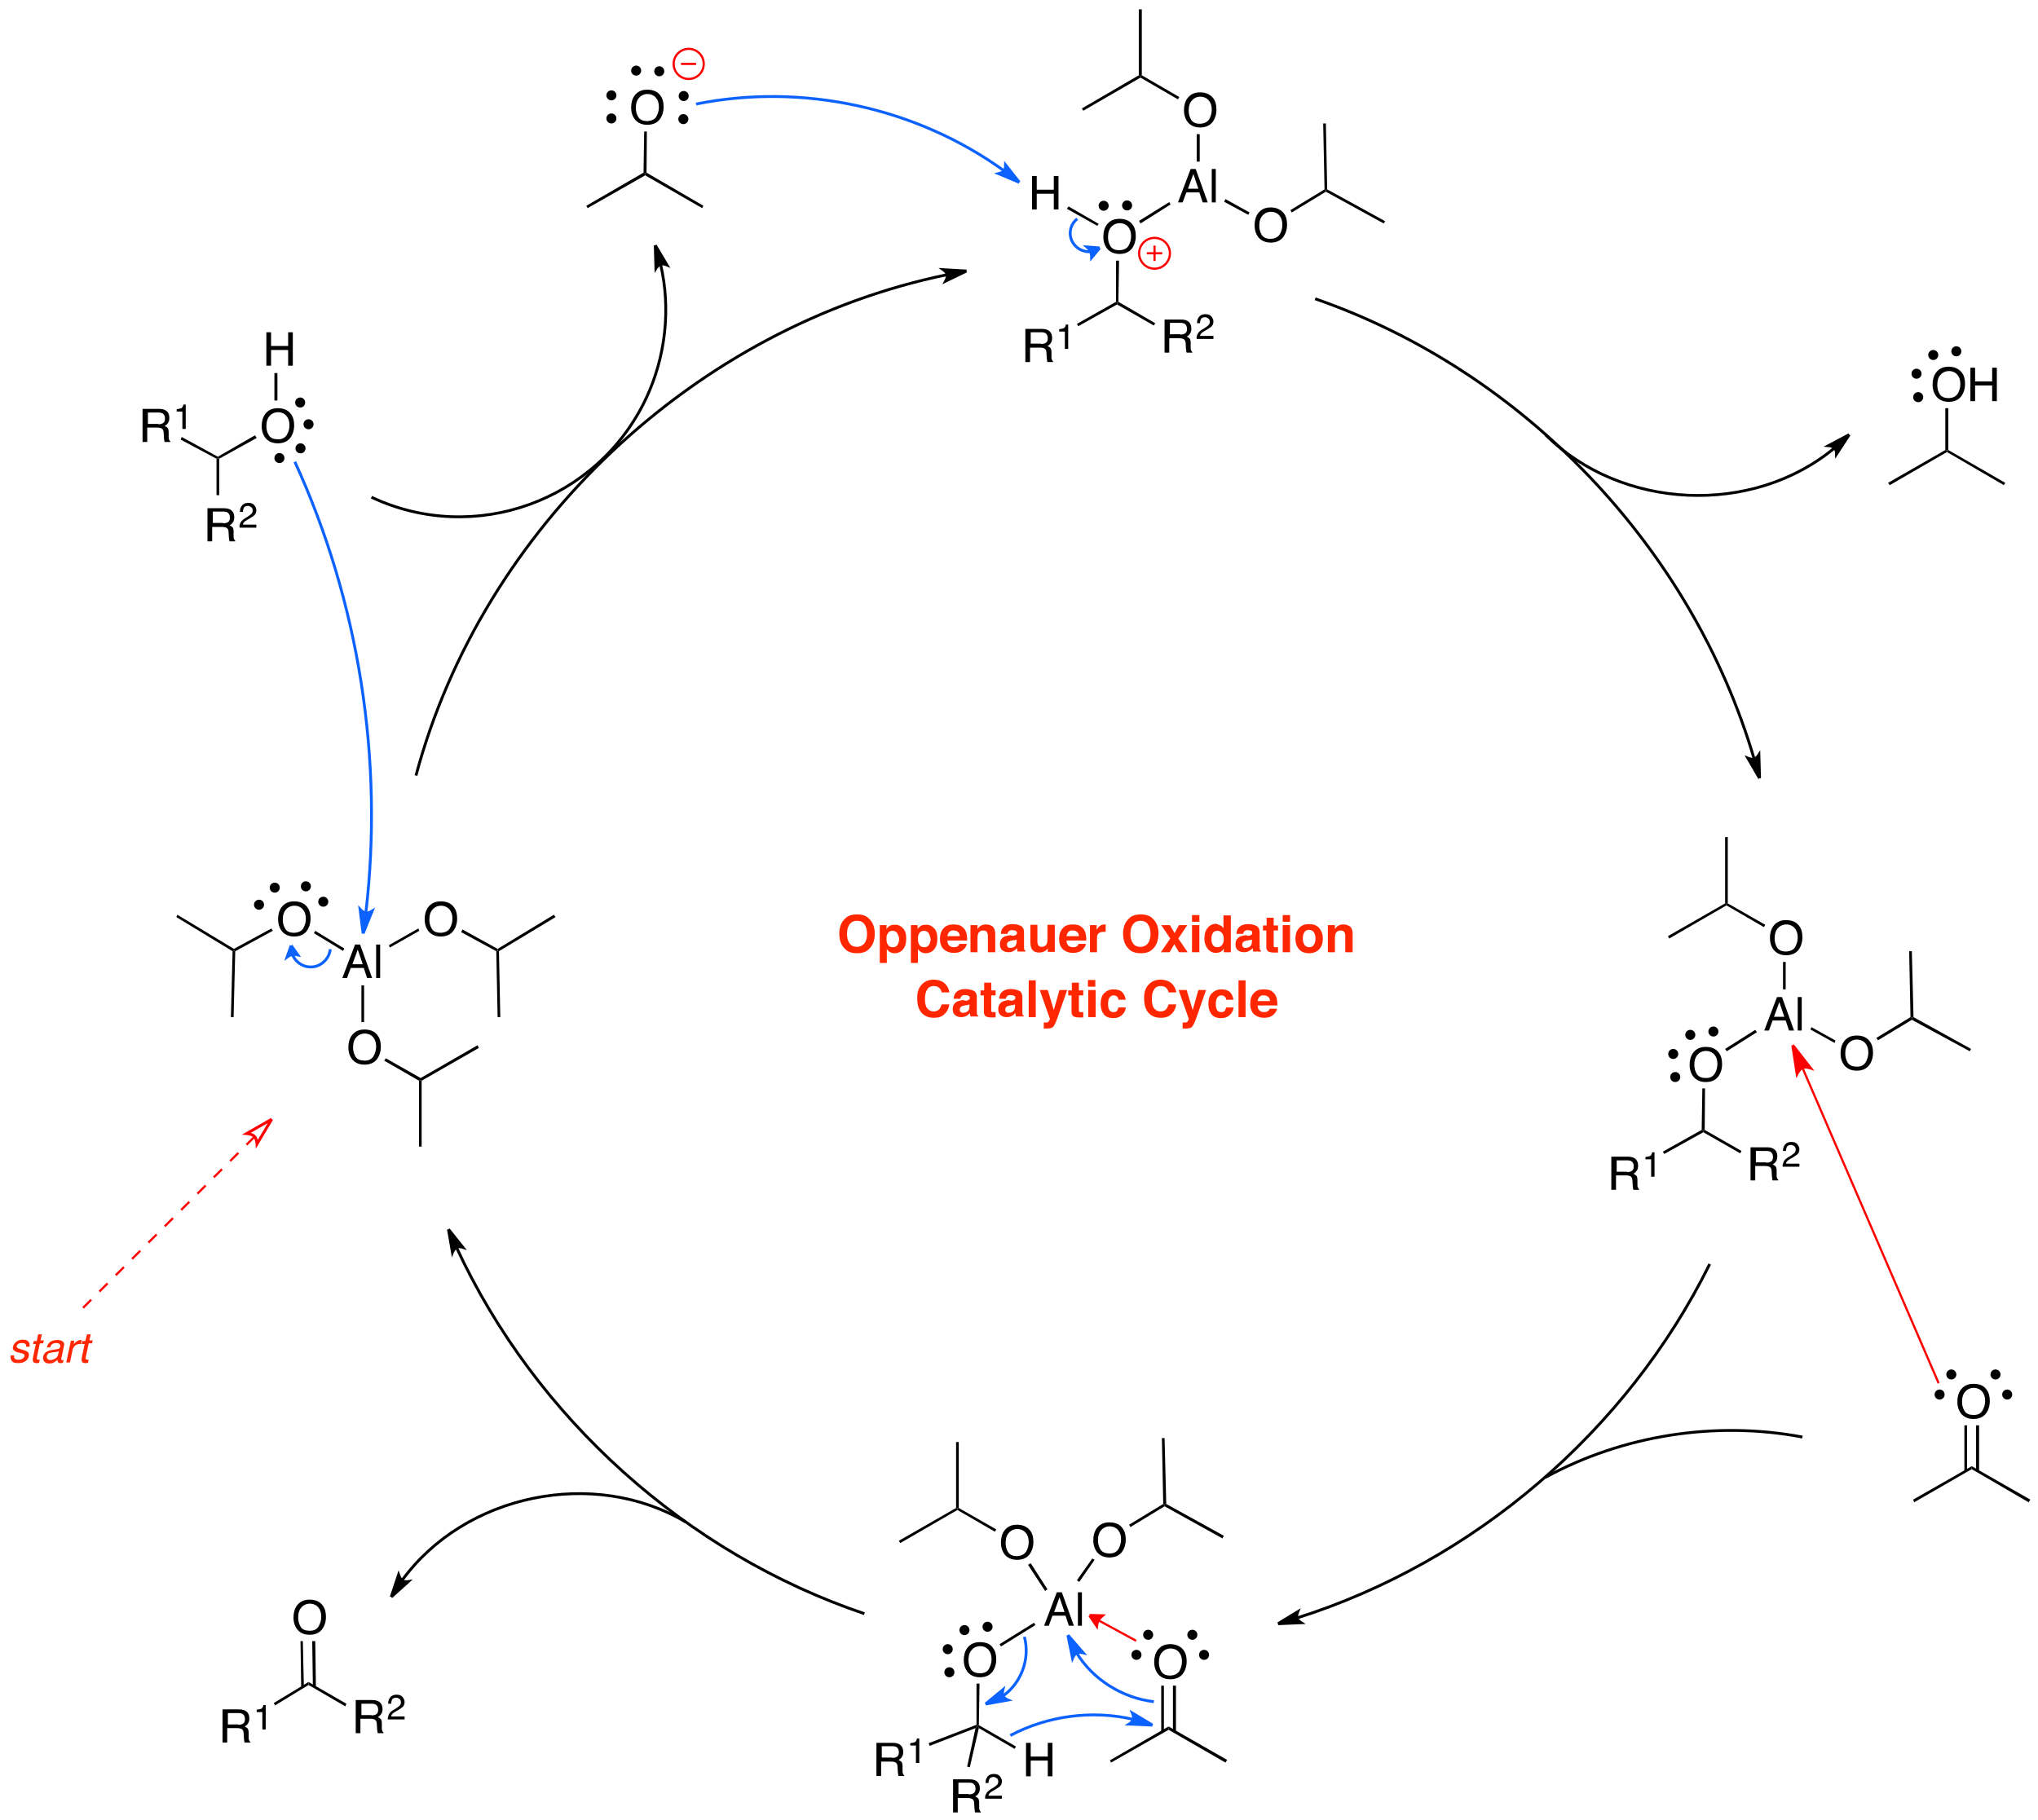 <?xml version="1.0" encoding="utf-8"?>
<!-- Generator: Adobe Illustrator 15.1.0, SVG Export Plug-In . SVG Version: 6.00 Build 0)  -->
<!DOCTYPE svg PUBLIC "-//W3C//DTD SVG 1.1//EN" "http://www.w3.org/Graphics/SVG/1.1/DTD/svg11.dtd">
<svg version="1.1" id="Layer_1" xmlns="http://www.w3.org/2000/svg" xmlns:xlink="http://www.w3.org/1999/xlink" x="0px" y="0px"
	 width="609px" height="544px" viewBox="0 0 609 544" style="enable-background:new 0 0 609 544;" xml:space="preserve">
<style type="text/css">
<![CDATA[
	.st0{clip-path:url(#SVGID_4_);fill:none;stroke:#FF0000;stroke-width:0.85;stroke-miterlimit:10;}
	.st1{clip-path:url(#SVGID_4_);fill:none;stroke:#FF0000;stroke-width:0.65;stroke-miterlimit:10;stroke-dasharray:3.45,3.45;}
	.st2{clip-path:url(#SVGID_4_);fill:#0C62FF;}
	.st3{clip-path:url(#SVGID_4_);fill:none;stroke:#0C62FF;stroke-width:0.85;stroke-miterlimit:10;}
	.st4{clip-path:url(#SVGID_4_);fill:none;stroke:#FF0000;stroke-width:0.65;stroke-miterlimit:10;}
	.st5{clip-path:url(#SVGID_2_);}
	.st6{clip-path:url(#SVGID_4_);}
	.st7{fill:#FF2600;}
	.st8{clip-path:url(#SVGID_4_);fill:none;stroke:#000000;stroke-width:0.85;stroke-miterlimit:10;}
	.st9{clip-path:url(#SVGID_4_);fill:#FF0000;}
]]>
</style>
<g>
	<defs>
		<rect id="SVGID_1_" width="609" height="544"/>
	</defs>
	<clipPath id="SVGID_2_">
		<use xlink:href="#SVGID_1_"  style="overflow:visible;"/>
	</clipPath>
	<g class="st5">
		<defs>
			<rect id="SVGID_3_" width="609" height="544"/>
		</defs>
		<clipPath id="SVGID_4_">
			<use xlink:href="#SVGID_3_"  style="overflow:visible;"/>
		</clipPath>
		<g class="st6">
			<path d="M106.1,282.3h1.5l3.6,10h-1.5l-1-3h-3.9l-1.1,3h-1.4L106.1,282.3z M108.4,288.2l-1.5-4.4l-1.6,4.4H108.4z"/>
			<path d="M112.4,282.3h1.2v10h-1.2V282.3z"/>
		</g>
		<g class="st6">
			<path d="M112.8,309.4c0.7,0.9,1,2,1,3.4c0,1.5-0.4,2.7-1.1,3.7c-0.9,1.2-2.2,1.7-3.8,1.7c-1.5,0-2.7-0.5-3.6-1.5
				c-0.8-1-1.2-2.2-1.2-3.7c0-1.3,0.3-2.5,1-3.5c0.9-1.2,2.1-1.8,3.8-1.8C110.6,307.7,111.9,308.2,112.8,309.4z M111.6,315.7
				c0.5-0.9,0.8-1.8,0.8-2.9c0-1.2-0.3-2.1-0.9-2.8s-1.5-1.1-2.5-1.1c-1,0-1.9,0.4-2.5,1.1c-0.7,0.7-1,1.8-1,3.1
				c0,1.1,0.3,2,0.8,2.8s1.5,1.1,2.7,1.1C110.2,317,111,316.6,111.6,315.7z"/>
		</g>
		<rect x="108" y="294.5" class="st6" width="0.8" height="11"/>
		<g class="st6">
			<path d="M91.8,271.1c0.7,0.9,1,2,1,3.4c0,1.5-0.4,2.7-1.1,3.7c-0.9,1.2-2.2,1.7-3.8,1.7c-1.5,0-2.7-0.5-3.6-1.5
				c-0.8-1-1.2-2.2-1.2-3.7c0-1.3,0.3-2.5,1-3.5c0.9-1.2,2.1-1.8,3.8-1.8C89.7,269.4,91,270,91.8,271.1z M90.6,277.5
				c0.5-0.9,0.8-1.8,0.8-2.9c0-1.2-0.3-2.1-0.9-2.8c-0.6-0.7-1.5-1.1-2.5-1.1c-1,0-1.9,0.4-2.5,1.1c-0.7,0.7-1,1.8-1,3.1
				c0,1.1,0.3,2,0.8,2.8s1.5,1.1,2.7,1.1C89.2,278.7,90.1,278.3,90.6,277.5z"/>
		</g>
		<polygon class="st6" points="93.8,278.9 94.2,278.2 102.9,283.5 102.5,284.2 		"/>
		<g class="st6">
			<path d="M135.6,271.1c0.7,0.9,1,2,1,3.4c0,1.5-0.4,2.7-1.1,3.7c-0.9,1.2-2.2,1.7-3.8,1.7c-1.5,0-2.7-0.5-3.6-1.5
				c-0.8-1-1.2-2.2-1.2-3.7c0-1.3,0.3-2.5,1-3.5c0.9-1.2,2.1-1.8,3.8-1.8C133.5,269.4,134.8,270,135.6,271.1z M134.4,277.5
				c0.5-0.9,0.8-1.8,0.8-2.9c0-1.2-0.3-2.1-0.9-2.8c-0.6-0.7-1.5-1.1-2.5-1.1c-1,0-1.9,0.4-2.5,1.1c-0.7,0.7-1,1.8-1,3.1
				c0,1.1,0.3,2,0.8,2.8s1.5,1.1,2.7,1.1C133,278.7,133.9,278.3,134.4,277.5z"/>
		</g>
		<polygon class="st6" points="125,277.5 125.3,278.2 116.5,283.2 116.2,282.5 		"/>
		<polygon class="st6" points="148.7,283.6 148.7,284.1 148.3,284.3 137.8,278.6 138.2,277.8 		"/>
		<polygon class="st6" points="165.5,273.4 166,274.1 149.1,284.3 148.7,284.1 148.7,283.6 		"/>
		<polygon class="st6" points="149.5,304 148.7,304 148.3,284.3 148.7,284.1 149.1,284.3 		"/>
		<polygon class="st6" points="125.7,322.2 125.7,322.8 125.2,323 114.8,317 115.3,316.3 		"/>
		<polygon class="st6" points="126,342.7 125.2,342.7 125.2,323 125.7,322.8 126,323 		"/>
		<polygon class="st6" points="142.7,312.4 143.1,313.2 126,323 125.7,322.8 125.7,322.2 		"/>
		<circle class="st6" cx="91.4" cy="264.9" r="1.5"/>
		<circle class="st6" cx="96.6" cy="269.5" r="1.5"/>
		<circle class="st6" cx="77.4" cy="270.4" r="1.5"/>
		<circle class="st6" cx="82.1" cy="265.3" r="1.5"/>
		<path class="st3" d="M87.4,285.3c1.2,3,4.6,4.5,7.6,3.3c2-0.8,3.5-2.8,3.7-4.9"/>
		<path class="st2" d="M87,282.6l2,2.8c0,0-1-0.2-1.7-0.1c-0.7,0.1-1.5,0.7-1.5,0.7L87,282.6"/>
		<path class="st3" d="M87,282.6l2,2.8c0,0-1-0.2-1.7-0.1c-0.7,0.1-1.5,0.7-1.5,0.7L87,282.6"/>
		<polygon class="st6" points="192.3,51.6 192.8,51.9 192.8,52.4 175.6,62.2 175.2,61.5 		"/>
		<polygon class="st6" points="210.2,61.5 209.8,62.2 192.8,52.4 192.8,51.9 193.2,51.6 		"/>
		<g class="st6">
			<path d="M197.3,28.5c0.7,0.9,1,2,1,3.4c0,1.5-0.4,2.7-1.1,3.7c-0.9,1.2-2.2,1.7-3.8,1.7c-1.5,0-2.7-0.5-3.6-1.5
				c-0.8-1-1.2-2.2-1.2-3.7c0-1.3,0.3-2.5,1-3.5c0.9-1.2,2.1-1.8,3.8-1.8C195.2,26.8,196.5,27.4,197.3,28.5z M196.1,34.9
				c0.5-0.9,0.8-1.8,0.8-2.9c0-1.2-0.3-2.1-0.9-2.8c-0.6-0.7-1.5-1.1-2.5-1.1c-1,0-1.9,0.4-2.5,1.1c-0.7,0.7-1,1.8-1,3.1
				c0,1.1,0.3,2,0.8,2.8c0.6,0.8,1.5,1.1,2.7,1.1C194.7,36.1,195.6,35.7,196.1,34.9z"/>
		</g>
		<polygon class="st6" points="192.5,39.3 193.3,39.3 193.2,51.6 192.8,51.9 192.3,51.6 		"/>
		<circle class="st4" cx="205.8" cy="19.1" r="4.5"/>
		<line class="st4" x1="203.5" y1="19.1" x2="208" y2="19.1"/>
		<circle class="st6" cx="197" cy="21.3" r="1.5"/>
		<circle class="st6" cx="190.1" cy="21.1" r="1.5"/>
		<circle class="st6" cx="204.2" cy="35.6" r="1.5"/>
		<circle class="st6" cx="204.3" cy="28.7" r="1.5"/>
		<circle class="st6" cx="182.7" cy="28.5" r="1.5"/>
		<circle class="st6" cx="182.7" cy="35.4" r="1.5"/>
		<g class="st6">
			<path d="M306.7,98.3h4.5c0.7,0,1.4,0.1,1.8,0.3c0.9,0.4,1.4,1.2,1.4,2.4c0,0.6-0.1,1.1-0.4,1.5c-0.2,0.4-0.6,0.7-1,0.9
				c0.4,0.2,0.7,0.4,0.9,0.6c0.2,0.3,0.3,0.7,0.3,1.3l0,1.3c0,0.4,0,0.7,0.1,0.8c0.1,0.3,0.2,0.5,0.4,0.6v0.2h-1.7
				c0-0.1-0.1-0.2-0.1-0.3s0-0.4-0.1-0.8l-0.1-1.7c0-0.7-0.3-1.1-0.7-1.3c-0.3-0.1-0.6-0.2-1.2-0.2h-3v4.3h-1.4V98.3z M311.1,102.8
				c0.6,0,1.1-0.1,1.5-0.4s0.5-0.7,0.5-1.4c0-0.7-0.3-1.2-0.8-1.5c-0.3-0.1-0.6-0.2-1.1-0.2H308v3.4H311.1z"/>
		</g>
		<g class="st6">
			<path d="M316.5,99.1v-0.7c0.7-0.1,1.1-0.2,1.4-0.3c0.3-0.2,0.5-0.5,0.6-1.1h0.7v7.3h-1v-5.2H316.5z"/>
		</g>
		<polygon class="st6" points="333.5,90.2 333.8,90.5 333.8,91 322.2,97.5 321.8,96.8 		"/>
		<g class="st6">
			<path d="M348.3,95.5h4.5c0.7,0,1.4,0.1,1.8,0.3c0.9,0.4,1.4,1.2,1.4,2.4c0,0.6-0.1,1.1-0.4,1.5c-0.2,0.4-0.6,0.7-1,0.9
				c0.4,0.2,0.7,0.4,0.9,0.6c0.2,0.3,0.3,0.7,0.3,1.3l0,1.3c0,0.4,0,0.7,0.1,0.8c0.1,0.3,0.2,0.5,0.4,0.6v0.2h-1.7
				c0-0.1-0.1-0.2-0.1-0.3s0-0.4-0.1-0.8l-0.1-1.7c0-0.7-0.3-1.1-0.7-1.3c-0.3-0.1-0.6-0.2-1.2-0.2h-3v4.3h-1.4V95.5z M352.7,100
				c0.6,0,1.1-0.1,1.5-0.4s0.5-0.7,0.5-1.4c0-0.7-0.3-1.2-0.8-1.5c-0.3-0.1-0.6-0.2-1.1-0.2h-3.2v3.4H352.7z"/>
		</g>
		<g class="st6">
			<path d="M357.9,99.8c0.2-0.5,0.7-0.9,1.3-1.3l1-0.6c0.4-0.3,0.7-0.5,0.9-0.7c0.3-0.3,0.4-0.6,0.4-1c0-0.4-0.1-0.8-0.4-1
				c-0.3-0.2-0.6-0.4-1-0.4c-0.6,0-1.1,0.2-1.3,0.7c-0.1,0.3-0.2,0.6-0.2,1.1h-0.9c0-0.6,0.1-1.2,0.4-1.6c0.4-0.7,1.1-1.1,2.1-1.1
				c0.8,0,1.4,0.2,1.8,0.7s0.6,1,0.6,1.5c0,0.6-0.2,1.1-0.6,1.5c-0.2,0.2-0.7,0.5-1.3,0.9l-0.7,0.4c-0.3,0.2-0.6,0.4-0.8,0.5
				c-0.3,0.3-0.6,0.6-0.6,1h4v0.9h-5C357.5,100.8,357.6,100.3,357.9,99.8z"/>
		</g>
		<polygon class="st6" points="345.2,96.6 344.8,97.3 333.8,91 333.8,90.5 334.2,90.2 		"/>
		<g class="st6">
			<path d="M338.4,67.1c0.7,0.9,1,2,1,3.4c0,1.5-0.4,2.7-1.1,3.7c-0.9,1.2-2.2,1.7-3.8,1.7c-1.5,0-2.7-0.5-3.6-1.5
				c-0.8-1-1.2-2.2-1.2-3.7c0-1.3,0.3-2.5,1-3.5c0.9-1.2,2.1-1.8,3.8-1.8C336.3,65.4,337.6,66,338.4,67.1z M337.2,73.5
				c0.5-0.9,0.8-1.8,0.8-2.9c0-1.2-0.3-2.1-0.9-2.8c-0.6-0.7-1.5-1.1-2.5-1.1c-1,0-1.9,0.4-2.5,1.1c-0.7,0.7-1,1.8-1,3.1
				c0,1.1,0.3,2,0.8,2.8c0.6,0.8,1.5,1.1,2.7,1.1C335.8,74.7,336.7,74.3,337.2,73.5z"/>
		</g>
		<polygon class="st6" points="333.5,77.9 334.4,77.9 334.2,90.2 333.8,90.5 333.5,90.2 		"/>
		<g class="st6">
			<path d="M308.4,52.6h1.4v4.1h5.1v-4.1h1.4v10h-1.4v-4.7h-5.1v4.7h-1.4V52.6z"/>
		</g>
		<polygon class="st6" points="318.8,62.4 319.3,61.7 328.3,66.9 327.9,67.5 		"/>
		<circle class="st6" cx="336.8" cy="61.4" r="1.5"/>
		<circle class="st6" cx="329.8" cy="61.5" r="1.5"/>
		<g class="st6">
			<path d="M355.8,50.5h1.5l3.6,10h-1.5l-1-3h-3.9l-1.1,3h-1.4L355.8,50.5z M358.1,56.4l-1.5-4.4l-1.6,4.4H358.1z"/>
			<path d="M362.1,50.5h1.2v10h-1.2V50.5z"/>
		</g>
		<polygon class="st6" points="349.4,60.4 349.8,61.1 340.8,66.8 340.4,66 		"/>
		<circle class="st4" cx="345" cy="75.7" r="4.6"/>
		<line class="st4" x1="342.7" y1="75.7" x2="347.3" y2="75.7"/>
		<line class="st4" x1="345" y1="73.4" x2="345" y2="78"/>
		<g class="st6">
			<path d="M383.6,63.7c0.7,0.9,1,2,1,3.4c0,1.5-0.4,2.7-1.1,3.7c-0.9,1.2-2.2,1.7-3.8,1.7c-1.5,0-2.7-0.5-3.6-1.5
				c-0.8-1-1.2-2.2-1.2-3.7c0-1.3,0.3-2.5,1-3.5c0.9-1.2,2.1-1.8,3.8-1.8C381.4,62,382.7,62.6,383.6,63.7z M382.4,70.1
				c0.5-0.9,0.8-1.8,0.8-2.9c0-1.2-0.3-2.1-0.9-2.8c-0.6-0.7-1.5-1.1-2.5-1.1c-1,0-1.9,0.4-2.5,1.1c-0.7,0.7-1,1.8-1,3.1
				c0,1.1,0.3,2,0.8,2.8c0.6,0.8,1.5,1.1,2.7,1.1C381,71.3,381.8,70.9,382.4,70.1z"/>
		</g>
		<polygon class="st6" points="373.4,63.5 373,64.2 365.8,60.3 366.2,59.5 		"/>
		<g class="st6">
			<path d="M362.5,29.3c0.7,0.9,1,2,1,3.4c0,1.5-0.4,2.7-1.1,3.7c-0.9,1.2-2.2,1.7-3.8,1.7c-1.5,0-2.7-0.5-3.6-1.5
				c-0.8-1-1.2-2.2-1.2-3.7c0-1.3,0.3-2.5,1-3.5c0.9-1.2,2.1-1.8,3.8-1.8C360.3,27.6,361.6,28.2,362.5,29.3z M361.3,35.7
				c0.5-0.9,0.8-1.8,0.8-2.9c0-1.2-0.3-2.1-0.9-2.8c-0.6-0.7-1.5-1.1-2.5-1.1c-1,0-1.9,0.4-2.5,1.1c-0.7,0.7-1,1.8-1,3.1
				c0,1.1,0.3,2,0.8,2.8c0.6,0.8,1.5,1.1,2.7,1.1C359.9,36.9,360.7,36.5,361.3,35.7z"/>
		</g>
		<rect x="357.6" y="40.1" class="st6" width="0.9" height="8.2"/>
		<polygon class="st6" points="395.8,56.6 396.2,56.9 396.2,57.3 386,63.5 385.6,62.8 		"/>
		<polygon class="st6" points="413.9,66.1 413.5,66.8 396.2,57.3 396.2,56.9 396.6,56.6 		"/>
		<polygon class="st6" points="395.4,36.9 396.2,36.9 396.6,56.6 396.2,56.9 395.8,56.6 		"/>
		<polygon class="st6" points="340.8,23.2 340.8,22.8 341.2,22.5 352.4,29 352,29.7 		"/>
		<polygon class="st6" points="340.3,2.8 341.2,2.8 341.2,22.5 340.8,22.8 340.3,22.5 		"/>
		<polygon class="st6" points="323.7,33.1 323.3,32.4 340.3,22.5 340.8,22.8 340.8,23.2 		"/>
		<path class="st3" d="M321.9,65.4c-2.4,1.9-2.8,5.3-0.9,7.7c1.2,1.5,3.1,2.3,5,2.1"/>
		<path class="st2" d="M328.6,74.1l-2.4,2.9c0,0,0-1.1-0.3-1.8c-0.3-0.7-1.1-1.4-1.1-1.4L328.6,74.1"/>
		<path class="st3" d="M328.6,74.1l-2.4,2.9c0,0,0-1.1-0.3-1.8c-0.3-0.7-1.1-1.4-1.1-1.4L328.6,74.1"/>
		<polygon class="st6" points="581.3,134.5 581.8,134.6 581.8,135.1 564.7,145 564.2,144.3 		"/>
		<polygon class="st6" points="599.2,144.3 598.8,145 581.8,135.1 581.8,134.6 582.2,134.5 		"/>
		<g class="st6">
			<path d="M586.2,111.3c0.7,0.9,1,2,1,3.4c0,1.5-0.4,2.7-1.1,3.7c-0.9,1.2-2.2,1.7-3.8,1.7c-1.5,0-2.7-0.5-3.6-1.5
				c-0.8-1-1.2-2.2-1.2-3.7c0-1.3,0.3-2.5,1-3.5c0.9-1.2,2.1-1.8,3.8-1.8C584,109.6,585.3,110.2,586.2,111.3z M585,117.7
				c0.5-0.9,0.8-1.8,0.8-2.9c0-1.2-0.3-2.1-0.9-2.8c-0.6-0.7-1.5-1.1-2.5-1.1c-1,0-1.9,0.4-2.5,1.1c-0.7,0.7-1,1.8-1,3.1
				c0,1.1,0.3,2,0.8,2.8c0.6,0.8,1.5,1.1,2.7,1.1C583.6,118.9,584.4,118.5,585,117.7z"/>
			<path d="M588.8,109.9h1.4v4.1h5.1v-4.1h1.4v10h-1.4v-4.7h-5.1v4.7h-1.4V109.9z"/>
		</g>
		<polygon class="st6" points="581.3,122 582.2,122 582.2,134.5 581.8,134.6 581.3,134.5 		"/>
		<circle class="st6" cx="577.7" cy="106.1" r="1.5"/>
		<circle class="st6" cx="584.6" cy="105" r="1.5"/>
		<circle class="st6" cx="573.2" cy="118.7" r="1.5"/>
		<circle class="st6" cx="572.7" cy="111.7" r="1.5"/>
		<g class="st6">
			<path d="M481.8,345.7h4.5c0.7,0,1.4,0.1,1.8,0.3c0.9,0.4,1.4,1.2,1.4,2.4c0,0.6-0.1,1.1-0.4,1.5s-0.6,0.7-1,0.9
				c0.4,0.2,0.7,0.4,0.9,0.6c0.2,0.3,0.3,0.7,0.3,1.3l0,1.3c0,0.4,0,0.7,0.1,0.8c0.1,0.3,0.2,0.5,0.4,0.6v0.2h-1.7
				c0-0.1-0.1-0.2-0.1-0.3c0-0.1,0-0.4-0.1-0.8l-0.1-1.7c0-0.7-0.3-1.1-0.7-1.3c-0.3-0.1-0.6-0.2-1.2-0.2h-3v4.3h-1.4V345.7z
				 M486.2,350.3c0.6,0,1.1-0.1,1.5-0.4c0.4-0.3,0.5-0.7,0.5-1.4c0-0.7-0.3-1.2-0.8-1.5c-0.3-0.1-0.6-0.2-1.1-0.2h-3.2v3.4H486.2z"
				/>
		</g>
		<g class="st6">
			<path d="M491.7,346.5v-0.7c0.7-0.1,1.1-0.2,1.4-0.3c0.3-0.2,0.5-0.5,0.6-1.1h0.7v7.3h-1v-5.2H491.7z"/>
		</g>
		<polygon class="st6" points="508.5,337.7 509,337.9 509,338.4 497.3,344.9 496.9,344.2 		"/>
		<g class="st6">
			<path d="M523.4,342.9h4.5c0.7,0,1.4,0.1,1.8,0.3c0.9,0.4,1.4,1.2,1.4,2.4c0,0.6-0.1,1.1-0.4,1.5c-0.2,0.4-0.6,0.7-1,0.9
				c0.4,0.2,0.7,0.4,0.9,0.6c0.2,0.3,0.3,0.7,0.3,1.3l0,1.3c0,0.4,0,0.7,0.1,0.8c0.1,0.3,0.2,0.5,0.4,0.6v0.2h-1.7
				c0-0.1-0.1-0.2-0.1-0.3s0-0.4-0.1-0.8l-0.1-1.7c0-0.7-0.3-1.1-0.7-1.3c-0.3-0.1-0.6-0.2-1.2-0.2h-3v4.3h-1.4V342.9z M527.8,347.5
				c0.6,0,1.1-0.1,1.5-0.4s0.5-0.7,0.5-1.4c0-0.7-0.3-1.2-0.8-1.5c-0.3-0.1-0.6-0.2-1.1-0.2h-3.2v3.4H527.8z"/>
		</g>
		<g class="st6">
			<path d="M533,347.2c0.2-0.5,0.7-0.9,1.3-1.3l1-0.6c0.4-0.3,0.7-0.5,0.9-0.7c0.3-0.3,0.4-0.6,0.4-1c0-0.4-0.1-0.8-0.4-1
				c-0.3-0.2-0.6-0.4-1-0.4c-0.6,0-1.1,0.2-1.3,0.7c-0.1,0.3-0.2,0.6-0.2,1.1h-0.9c0-0.6,0.1-1.2,0.4-1.6c0.4-0.7,1.1-1.1,2.1-1.1
				c0.8,0,1.4,0.2,1.8,0.7c0.4,0.5,0.6,1,0.6,1.5c0,0.6-0.2,1.1-0.6,1.5c-0.2,0.2-0.7,0.5-1.3,0.9l-0.7,0.4
				c-0.3,0.2-0.6,0.4-0.8,0.5c-0.3,0.3-0.6,0.6-0.6,1h4v0.9h-5C532.6,348.3,532.8,347.7,533,347.2z"/>
		</g>
		<polygon class="st6" points="520.4,344 520,344.7 509,338.4 509,337.9 509.4,337.7 		"/>
		<g class="st6">
			<path d="M513.6,314.6c0.7,0.9,1,2,1,3.4c0,1.5-0.4,2.7-1.1,3.7c-0.9,1.2-2.2,1.7-3.8,1.7c-1.5,0-2.7-0.5-3.6-1.5
				c-0.8-1-1.2-2.2-1.2-3.7c0-1.3,0.3-2.5,1-3.5c0.9-1.2,2.1-1.8,3.8-1.8C511.4,312.9,512.7,313.4,513.6,314.6z M512.4,320.9
				c0.5-0.9,0.8-1.8,0.8-2.9c0-1.2-0.3-2.1-0.9-2.8c-0.6-0.7-1.5-1.1-2.5-1.1c-1,0-1.9,0.4-2.5,1.1c-0.7,0.7-1,1.8-1,3.1
				c0,1.1,0.3,2,0.8,2.8c0.6,0.8,1.5,1.1,2.7,1.1C511,322.2,511.8,321.8,512.4,320.9z"/>
		</g>
		<polygon class="st6" points="508.7,325.3 509.5,325.3 509.4,337.7 509,337.9 508.5,337.7 		"/>
		<g class="st6">
			<path d="M531,298h1.5l3.6,10h-1.5l-1-3h-3.9l-1.1,3h-1.4L531,298z M533.2,303.9l-1.5-4.4l-1.6,4.4H533.2z"/>
			<path d="M537.2,298h1.2v10h-1.2V298z"/>
		</g>
		<polygon class="st6" points="524.5,307.8 525,308.5 516,314.2 515.5,313.5 		"/>
		<g class="st6">
			<path d="M558.7,311.2c0.7,0.9,1,2,1,3.4c0,1.5-0.4,2.7-1.1,3.7c-0.9,1.2-2.2,1.7-3.8,1.7c-1.5,0-2.7-0.5-3.6-1.5
				c-0.8-1-1.2-2.2-1.2-3.7c0-1.3,0.3-2.5,1-3.5c0.9-1.2,2.1-1.8,3.8-1.8C556.5,309.5,557.8,310,558.7,311.2z M557.5,317.5
				c0.5-0.9,0.8-1.8,0.8-2.9c0-1.2-0.3-2.1-0.9-2.8c-0.6-0.7-1.5-1.1-2.5-1.1c-1,0-1.9,0.4-2.5,1.1c-0.7,0.7-1,1.8-1,3.1
				c0,1.1,0.3,2,0.8,2.8c0.6,0.8,1.5,1.1,2.7,1.1C556.1,318.8,556.9,318.4,557.5,317.5z"/>
		</g>
		<polygon class="st6" points="548.5,311 548.2,311.7 541,307.7 541.3,307 		"/>
		<g class="st6">
			<path d="M537.6,276.7c0.7,0.9,1,2,1,3.4c0,1.5-0.4,2.7-1.1,3.7c-0.9,1.2-2.2,1.7-3.8,1.7c-1.5,0-2.7-0.5-3.6-1.5
				c-0.8-1-1.2-2.2-1.2-3.7c0-1.3,0.3-2.5,1-3.5c0.9-1.2,2.1-1.8,3.8-1.8C535.5,275,536.8,275.6,537.6,276.7z M536.4,283.1
				c0.5-0.9,0.8-1.8,0.8-2.9c0-1.2-0.3-2.1-0.9-2.8c-0.6-0.7-1.5-1.1-2.5-1.1c-1,0-1.9,0.4-2.5,1.1c-0.7,0.7-1,1.8-1,3.1
				c0,1.1,0.3,2,0.8,2.8c0.6,0.8,1.5,1.1,2.7,1.1C535,284.3,535.9,283.9,536.4,283.1z"/>
		</g>
		<rect x="532.8" y="287.5" class="st6" width="0.8" height="8.2"/>
		<polygon class="st6" points="570.9,304 571.3,304.2 571.3,304.8 561.2,310.9 560.7,310.2 		"/>
		<polygon class="st6" points="589,313.5 588.6,314.2 571.3,304.8 571.3,304.2 571.8,304 		"/>
		<polygon class="st6" points="570.5,284.3 571.3,284.3 571.8,304 571.3,304.2 570.9,304 		"/>
		<polygon class="st6" points="515.9,270.6 515.9,270.2 516.3,270 527.5,276.4 527.1,277.1 		"/>
		<polygon class="st6" points="515.5,250.2 516.3,250.2 516.3,270 515.9,270.2 515.5,270 		"/>
		<polygon class="st6" points="498.8,280.5 498.4,279.8 515.5,270 515.9,270.2 515.9,270.6 		"/>
		<circle class="st6" cx="505.1" cy="309.3" r="1.5"/>
		<circle class="st6" cx="512" cy="308.3" r="1.5"/>
		<circle class="st6" cx="500.6" cy="321.9" r="1.5"/>
		<circle class="st6" cx="500" cy="315" r="1.5"/>
		<polygon class="st6" points="589.2,438.2 589.2,439.1 572,449 571.7,448.2 		"/>
		<polygon class="st6" points="606.7,448.2 606.2,449 589.2,439.1 589.2,438.2 		"/>
		<g class="st6">
			<path d="M593.6,415.3c0.7,0.9,1,2,1,3.4c0,1.5-0.4,2.7-1.1,3.7c-0.9,1.2-2.2,1.7-3.8,1.7c-1.5,0-2.7-0.5-3.6-1.5
				c-0.8-1-1.2-2.2-1.2-3.7c0-1.3,0.3-2.5,1-3.5c0.9-1.2,2.1-1.8,3.8-1.8C591.5,413.6,592.8,414.1,593.6,415.3z M592.4,421.6
				c0.5-0.9,0.8-1.8,0.8-2.9c0-1.2-0.3-2.1-0.9-2.8s-1.5-1.1-2.5-1.1c-1,0-1.9,0.4-2.5,1.1c-0.7,0.7-1,1.8-1,3.1
				c0,1.1,0.3,2,0.8,2.8s1.5,1.1,2.7,1.1C591,422.9,591.9,422.5,592.4,421.6z"/>
		</g>
		<rect x="587" y="426" class="st6" width="0.8" height="13.7"/>
		<rect x="590.5" y="426" class="st6" width="0.9" height="13.7"/>
		<circle class="st6" cx="583.1" cy="410.8" r="1.5"/>
		<circle class="st6" cx="579.6" cy="416.8" r="1.5"/>
		<circle class="st6" cx="599.8" cy="416.8" r="1.5"/>
		<circle class="st6" cx="596.3" cy="410.8" r="1.5"/>
		<line class="st4" x1="538.6" y1="319.1" x2="579.3" y2="413.4"/>
		<path class="st9" d="M535.7,312.4l5.3,6.8c0,0-1.5-0.5-2.4-0.1c-0.9,0.4-1.6,1.8-1.6,1.8L535.7,312.4"/>
		<path class="st0" d="M535.7,312.4l5.3,6.8c0,0-1.5-0.5-2.4-0.1c-0.9,0.4-1.6,1.8-1.6,1.8L535.7,312.4"/>
		<g class="st6">
			<path d="M262.2,520.9h4.5c0.7,0,1.4,0.1,1.8,0.3c0.9,0.4,1.4,1.2,1.4,2.4c0,0.6-0.1,1.1-0.4,1.5c-0.2,0.4-0.6,0.7-1,0.9
				c0.4,0.2,0.7,0.4,0.9,0.6c0.2,0.3,0.3,0.7,0.3,1.3l0,1.3c0,0.4,0,0.7,0.1,0.8c0.1,0.3,0.2,0.5,0.4,0.6v0.2h-1.7
				c0-0.1-0.1-0.2-0.1-0.3c0-0.1,0-0.4-0.1-0.8l-0.1-1.7c0-0.7-0.3-1.1-0.7-1.3c-0.3-0.1-0.6-0.2-1.2-0.2h-3v4.3h-1.4V520.9z
				 M266.6,525.4c0.6,0,1.1-0.1,1.5-0.4c0.4-0.3,0.5-0.7,0.5-1.4c0-0.7-0.3-1.2-0.8-1.5c-0.3-0.1-0.6-0.2-1.1-0.2h-3.2v3.4H266.6z"
				/>
		</g>
		<g class="st6">
			<path d="M272,521.7V521c0.7-0.1,1.1-0.2,1.4-0.3c0.3-0.2,0.5-0.5,0.6-1.1h0.7v7.3h-1v-5.2H272z"/>
		</g>
		<polygon class="st6" points="291.8,515.5 292.2,515.8 291.5,516.5 277.8,521.8 277.5,521 		"/>
		<g class="st6">
			<path d="M285.1,531.8h4.5c0.7,0,1.4,0.1,1.8,0.3c0.9,0.4,1.4,1.2,1.4,2.4c0,0.6-0.1,1.1-0.4,1.5c-0.2,0.4-0.6,0.7-1,0.9
				c0.4,0.2,0.7,0.4,0.9,0.6c0.2,0.3,0.3,0.7,0.3,1.3l0,1.3c0,0.4,0,0.7,0.1,0.8c0.1,0.3,0.2,0.5,0.4,0.6v0.2h-1.7
				c0-0.1-0.1-0.2-0.1-0.3c0-0.1,0-0.4-0.1-0.8l-0.1-1.7c0-0.7-0.3-1.1-0.7-1.3c-0.3-0.1-0.6-0.2-1.2-0.2h-3v4.3h-1.4V531.8z
				 M289.5,536.3c0.6,0,1.1-0.1,1.5-0.4s0.5-0.7,0.5-1.4c0-0.7-0.3-1.2-0.8-1.5c-0.3-0.1-0.6-0.2-1.1-0.2h-3.2v3.4H289.5z"/>
		</g>
		<g class="st6">
			<path d="M294.7,536.1c0.2-0.5,0.7-0.9,1.3-1.3l1-0.6c0.4-0.3,0.7-0.5,0.9-0.7c0.3-0.3,0.4-0.6,0.4-1c0-0.4-0.1-0.8-0.4-1
				c-0.3-0.2-0.6-0.4-1-0.4c-0.6,0-1.1,0.2-1.3,0.7c-0.1,0.3-0.2,0.6-0.2,1.1h-0.9c0-0.6,0.1-1.2,0.4-1.6c0.4-0.7,1.1-1.1,2.1-1.1
				c0.8,0,1.4,0.2,1.8,0.7c0.4,0.5,0.6,1,0.6,1.5c0,0.6-0.2,1.1-0.6,1.5c-0.2,0.2-0.7,0.5-1.3,0.9l-0.7,0.4
				c-0.3,0.2-0.6,0.4-0.8,0.5c-0.3,0.3-0.6,0.6-0.6,1h4v0.9h-5C294.3,537.1,294.4,536.6,294.7,536.1z"/>
		</g>
		<polygon class="st6" points="289.8,528.2 289,528 291.5,516.5 292.2,515.8 292.5,516.5 		"/>
		<g class="st6">
			<path d="M296.7,492.5c0.7,0.9,1,2,1,3.4c0,1.5-0.4,2.7-1.1,3.7c-0.9,1.2-2.2,1.7-3.8,1.7c-1.5,0-2.7-0.5-3.6-1.5
				c-0.8-1-1.2-2.2-1.2-3.7c0-1.3,0.3-2.5,1-3.5c0.9-1.2,2.1-1.8,3.8-1.8C294.6,490.8,295.9,491.3,296.7,492.5z M295.5,498.8
				c0.5-0.9,0.8-1.8,0.8-2.9c0-1.2-0.3-2.1-0.9-2.8s-1.5-1.1-2.5-1.1c-1,0-1.9,0.4-2.5,1.1c-0.7,0.7-1,1.8-1,3.1
				c0,1.1,0.3,2,0.8,2.8c0.6,0.8,1.5,1.1,2.7,1.1C294.1,500.1,295,499.7,295.5,498.8z"/>
		</g>
		<polygon class="st6" points="291.8,503.2 292.7,503.2 292.5,515.6 292.2,515.8 291.8,515.5 		"/>
		<g class="st6">
			<path d="M315.8,475.9h1.5l3.6,10h-1.5l-1-3h-3.9l-1.1,3h-1.4L315.8,475.9z M318.1,481.8l-1.5-4.4l-1.6,4.4H318.1z"/>
			<path d="M322.1,475.9h1.2v10h-1.2V475.9z"/>
		</g>
		<polygon class="st6" points="309,485 309.4,485.7 299.1,492.1 298.7,491.4 		"/>
		<g class="st6">
			<path d="M335.4,456.7c0.7,0.9,1,2,1,3.4c0,1.5-0.4,2.7-1.1,3.7c-0.9,1.2-2.2,1.7-3.8,1.7c-1.5,0-2.7-0.5-3.6-1.5
				c-0.8-1-1.2-2.2-1.2-3.7c0-1.3,0.3-2.5,1-3.5c0.9-1.2,2.1-1.8,3.8-1.8C333.2,455,334.5,455.5,335.4,456.7z M334.2,463
				c0.5-0.9,0.8-1.8,0.8-2.9c0-1.2-0.3-2.1-0.9-2.8c-0.6-0.7-1.5-1.1-2.5-1.1c-1,0-1.9,0.4-2.5,1.1c-0.7,0.7-1,1.8-1,3.1
				c0,1.1,0.3,2,0.8,2.8c0.6,0.8,1.5,1.1,2.7,1.1C332.8,464.3,333.6,463.9,334.2,463z"/>
		</g>
		<polygon class="st6" points="326.4,465.8 327.1,466.2 322.5,472.8 321.8,472.3 		"/>
		<g class="st6">
			<path d="M307.8,457.4c0.7,0.9,1,2,1,3.4c0,1.5-0.4,2.7-1.1,3.7c-0.9,1.2-2.2,1.7-3.8,1.7c-1.5,0-2.7-0.5-3.6-1.5
				c-0.8-1-1.2-2.2-1.2-3.7c0-1.3,0.3-2.5,1-3.5c0.9-1.2,2.1-1.8,3.8-1.8C305.6,455.7,306.9,456.3,307.8,457.4z M306.6,463.8
				c0.5-0.9,0.8-1.8,0.8-2.9c0-1.2-0.3-2.1-0.9-2.8c-0.6-0.7-1.5-1.1-2.5-1.1c-1,0-1.9,0.4-2.5,1.1c-0.7,0.7-1,1.8-1,3.1
				c0,1.1,0.3,2,0.8,2.8c0.6,0.8,1.5,1.1,2.7,1.1C305.2,465,306,464.6,306.6,463.8z"/>
		</g>
		<polygon class="st6" points="307.2,467.7 308,467.2 313,475 312.3,475.5 		"/>
		<polygon class="st6" points="347.6,449.5 348,449.8 348,450.2 337.8,456.4 337.4,455.7 		"/>
		<polygon class="st6" points="365.7,459 365.3,459.8 348,450.2 348,449.8 348.5,449.5 		"/>
		<polygon class="st6" points="347.2,429.8 348,429.8 348.5,449.5 348,449.8 347.6,449.5 		"/>
		<polygon class="st6" points="286.1,451.3 286.1,450.9 286.5,450.7 297.7,457.1 297.3,457.8 		"/>
		<polygon class="st6" points="285.7,431 286.5,431 286.5,450.7 286.1,450.9 285.7,450.7 		"/>
		<polygon class="st6" points="269,461.2 268.6,460.5 285.7,450.7 286.1,450.9 286.1,451.3 		"/>
		<circle class="st6" cx="288.2" cy="487.2" r="1.5"/>
		<circle class="st6" cx="295.1" cy="486.2" r="1.5"/>
		<circle class="st6" cx="283.7" cy="499.8" r="1.5"/>
		<circle class="st6" cx="283.2" cy="492.9" r="1.5"/>
		<polygon class="st6" points="349.2,516 349.2,517 332,526.8 331.7,526.1 		"/>
		<polygon class="st6" points="366.7,526 366.2,526.8 349.2,517 349.2,516 		"/>
		<g class="st6">
			<path d="M353.6,493.1c0.7,0.9,1,2,1,3.4c0,1.5-0.4,2.7-1.1,3.7c-0.9,1.2-2.2,1.7-3.8,1.7c-1.5,0-2.7-0.5-3.6-1.5
				c-0.8-1-1.2-2.2-1.2-3.7c0-1.3,0.3-2.5,1-3.5c0.9-1.2,2.1-1.8,3.8-1.8C351.4,491.4,352.7,492,353.6,493.1z M352.4,499.5
				c0.5-0.9,0.8-1.8,0.8-2.9c0-1.2-0.3-2.1-0.9-2.8s-1.5-1.1-2.5-1.1c-1,0-1.9,0.4-2.5,1.1c-0.7,0.7-1,1.8-1,3.1
				c0,1.1,0.3,2,0.8,2.8c0.6,0.8,1.5,1.1,2.7,1.1C351,500.7,351.8,500.3,352.4,499.5z"/>
		</g>
		<rect x="347" y="503.8" class="st6" width="0.8" height="13.7"/>
		<rect x="350.5" y="503.8" class="st6" width="0.9" height="13.7"/>
		<circle class="st6" cx="343.1" cy="488.6" r="1.5"/>
		<circle class="st6" cx="339.6" cy="494.6" r="1.5"/>
		<circle class="st6" cx="359.8" cy="494.6" r="1.5"/>
		<circle class="st6" cx="356.3" cy="488.6" r="1.5"/>
		<g class="st6">
			<path d="M306.6,520.9h1.4v4.1h5.1v-4.1h1.4v10h-1.4v-4.7H308v4.7h-1.4V520.9z"/>
		</g>
		<polygon class="st6" points="303.6,522 303.2,522.7 292.5,516.5 292.2,515.8 292.5,515.6 		"/>
		<line class="st4" x1="328.1" y1="484.2" x2="339.5" y2="490.4"/>
		<path class="st9" d="M325.6,482.8l3.8,0.1c0,0-0.8,0.7-1.2,1.3c-0.4,0.7-0.5,1.7-0.5,1.7L325.6,482.8"/>
		<path class="st0" d="M325.6,482.8l3.8,0.1c0,0-0.8,0.7-1.2,1.3c-0.4,0.7-0.5,1.7-0.5,1.7L325.6,482.8"/>
		<path class="st3" d="M338.7,513.9c-12.3-2.9-25.7-1.1-36.8,4.8"/>
		<path class="st2" d="M344.4,515.6l-7-0.3c0,0,1.1-0.7,1.3-1.4c0.2-0.7-0.3-1.9-0.3-1.9L344.4,515.6"/>
		<path class="st3" d="M344.4,515.6l-7-0.3c0,0,1.1-0.7,1.3-1.4c0.2-0.7-0.3-1.9-0.3-1.9L344.4,515.6"/>
		<path class="st3" d="M321.7,494c4.9,8,13.7,13.5,23.1,14.6"/>
		<path class="st2" d="M319.1,488.7l4.6,5.3c0,0-1.2-0.3-2,0c-0.7,0.4-1.2,1.6-1.2,1.6L319.1,488.7"/>
		<path class="st3" d="M319.1,488.7l4.6,5.3c0,0-1.2-0.3-2,0c-0.7,0.4-1.2,1.6-1.2,1.6L319.1,488.7"/>
		<path class="st3" d="M299.7,506.9c5.5-3.9,8.2-11.2,6.4-17.7"/>
		<path class="st2" d="M294.5,509.3l5.2-4.3c0,0-0.3,1.2,0,1.9c0.3,0.7,1.5,1.2,1.5,1.2L294.5,509.3"/>
		<path class="st3" d="M294.5,509.3l5.2-4.3c0,0-0.3,1.2,0,1.9c0.3,0.7,1.5,1.2,1.5,1.2L294.5,509.3"/>
		<g class="st6">
			<path d="M66.8,510.9h4.5c0.7,0,1.4,0.1,1.8,0.3c0.9,0.4,1.4,1.2,1.4,2.4c0,0.6-0.1,1.1-0.4,1.5c-0.2,0.4-0.6,0.7-1,0.9
				c0.4,0.2,0.7,0.4,0.9,0.6c0.2,0.3,0.3,0.7,0.3,1.3l0,1.3c0,0.4,0,0.7,0.1,0.8c0.1,0.3,0.2,0.5,0.4,0.6v0.2h-1.7
				c0-0.1-0.1-0.2-0.1-0.3c0-0.1,0-0.4-0.1-0.8l-0.1-1.7c0-0.7-0.3-1.1-0.7-1.3c-0.3-0.1-0.6-0.2-1.2-0.2h-3v4.3h-1.4V510.9z
				 M71.2,515.5c0.6,0,1.1-0.1,1.5-0.4s0.5-0.7,0.5-1.4c0-0.7-0.3-1.2-0.8-1.5c-0.3-0.1-0.6-0.2-1.1-0.2h-3.2v3.4H71.2z"/>
		</g>
		<g class="st6">
			<path d="M76.7,511.7V511c0.7-0.1,1.1-0.2,1.4-0.3c0.3-0.2,0.5-0.5,0.6-1.1h0.7v7.3h-1v-5.2H76.7z"/>
		</g>
		<polygon class="st6" points="92.2,502.7 92.2,503.6 82.2,509.7 81.8,509 		"/>
		<g class="st6">
			<path d="M106.6,508.1h4.5c0.7,0,1.4,0.1,1.8,0.3c0.9,0.4,1.4,1.2,1.4,2.4c0,0.6-0.1,1.1-0.4,1.5s-0.6,0.7-1,0.9
				c0.4,0.2,0.7,0.4,0.9,0.6c0.2,0.3,0.3,0.7,0.3,1.3l0,1.3c0,0.4,0,0.7,0.1,0.8c0.1,0.3,0.2,0.5,0.4,0.6v0.2h-1.7
				c0-0.1-0.1-0.2-0.1-0.3s0-0.4-0.1-0.8l-0.1-1.7c0-0.7-0.3-1.1-0.7-1.3c-0.3-0.1-0.6-0.2-1.2-0.2h-3v4.3h-1.4V508.1z M111,512.7
				c0.6,0,1.1-0.1,1.5-0.4c0.4-0.3,0.5-0.7,0.5-1.4c0-0.7-0.3-1.2-0.8-1.5c-0.3-0.1-0.6-0.2-1.1-0.2H108v3.4H111z"/>
		</g>
		<g class="st6">
			<path d="M116.2,512.4c0.2-0.5,0.7-0.9,1.3-1.3l1-0.6c0.4-0.3,0.7-0.5,0.9-0.7c0.3-0.3,0.4-0.6,0.4-1c0-0.4-0.1-0.8-0.4-1
				c-0.3-0.2-0.6-0.4-1-0.4c-0.6,0-1.1,0.2-1.3,0.7c-0.1,0.3-0.2,0.6-0.2,1.1H116c0-0.6,0.1-1.2,0.4-1.6c0.4-0.7,1.1-1.1,2.1-1.1
				c0.8,0,1.4,0.2,1.8,0.7c0.4,0.5,0.6,1,0.6,1.5c0,0.6-0.2,1.1-0.6,1.5c-0.2,0.2-0.7,0.5-1.3,0.9l-0.7,0.4
				c-0.3,0.2-0.6,0.4-0.8,0.5c-0.3,0.3-0.6,0.6-0.6,1h4v0.9h-5C115.8,513.5,116,512.9,116.2,512.4z"/>
		</g>
		<polygon class="st6" points="103.5,509.2 103.2,510 92.2,503.6 92.2,502.7 		"/>
		<g class="st6">
			<path d="M96.4,479.8c0.7,0.9,1,2,1,3.4c0,1.5-0.4,2.7-1.1,3.7c-0.9,1.2-2.2,1.7-3.8,1.7c-1.5,0-2.7-0.5-3.6-1.5
				c-0.8-1-1.2-2.2-1.2-3.7c0-1.3,0.3-2.5,1-3.5c0.9-1.2,2.1-1.8,3.8-1.8C94.2,478.1,95.5,478.6,96.4,479.8z M95.2,486.1
				c0.5-0.9,0.8-1.8,0.8-2.9c0-1.2-0.3-2.1-0.9-2.8s-1.5-1.1-2.5-1.1c-1,0-1.9,0.4-2.5,1.1c-0.7,0.7-1,1.8-1,3.1
				c0,1.1,0.3,2,0.8,2.8s1.5,1.1,2.7,1.1C93.8,487.4,94.6,487,95.2,486.1z"/>
		</g>
		<polygon class="st6" points="89.8,490.5 90.5,490.5 90.8,504.2 90,504.2 		"/>
		<polygon class="st6" points="93.3,490.5 94.2,490.5 94.4,504.2 93.5,504.2 		"/>
		<path class="st8" d="M283,82.1c-75.2,15.5-138.9,75.6-158.7,149.7"/>
		<path class="st6" d="M288.8,81l-6.2,3c0,0,0.6-1.1,0.5-1.9c-0.2-0.8-1.2-1.5-1.2-1.5L288.8,81"/>
		<path class="st8" d="M288.8,81l-6.2,3c0,0,0.6-1.1,0.5-1.9c-0.2-0.8-1.2-1.5-1.2-1.5L288.8,81"/>
		<path class="st8" d="M524.2,226.9c-18.6-63.2-68.9-116-131.2-137.6"/>
		<path class="st6" d="M525.8,232.6l-3.5-6c0,0,1.2,0.5,1.9,0.3c0.7-0.2,1.4-1.3,1.4-1.3L525.8,232.6"/>
		<path class="st8" d="M525.8,232.6l-3.5-6c0,0,1.2,0.5,1.9,0.3c0.7-0.2,1.4-1.3,1.4-1.3L525.8,232.6"/>
		<path class="st8" d="M387.5,483.6c53.1-16.8,98.7-55.9,123.4-105.8"/>
		<path class="st6" d="M381.9,485.3l5.9-3.6c0,0-0.5,1.2-0.3,1.9s1.3,1.4,1.3,1.4L381.9,485.3"/>
		<path class="st8" d="M381.9,485.3l5.9-3.6c0,0-0.5,1.2-0.3,1.9s1.3,1.4,1.3,1.4L381.9,485.3"/>
		<path class="st8" d="M136.4,372.8c23.6,51,68.7,91.5,121.9,109.5"/>
		<path class="st6" d="M134,367.4l4.3,5.4c0,0-1.2-0.4-1.9,0c-0.7,0.3-1.2,1.5-1.2,1.5L134,367.4"/>
		<path class="st8" d="M134,367.4l4.3,5.4c0,0-1.2-0.4-1.9,0c-0.7,0.3-1.2,1.5-1.2,1.5L134,367.4"/>
		<path class="st8" d="M111,148.6c30.8,14.5,67.6,1.2,82.1-29.6c5.8-12.4,7.4-26.7,4.3-40"/>
		<path class="st6" d="M195.8,73.3l3.5,5.9c0,0-1.2-0.5-1.9-0.3c-0.7,0.2-1.4,1.3-1.4,1.3L195.8,73.3"/>
		<path class="st8" d="M195.8,73.3l3.5,5.9c0,0-1.2-0.5-1.9-0.3c-0.7,0.2-1.4,1.3-1.4,1.3L195.8,73.3"/>
		<g class="st6">
			<path d="M42.9,122.2h4.5c0.7,0,1.4,0.1,1.8,0.3c0.9,0.4,1.4,1.2,1.4,2.4c0,0.6-0.1,1.1-0.4,1.5c-0.2,0.4-0.6,0.7-1,0.9
				c0.4,0.2,0.7,0.4,0.9,0.6c0.2,0.3,0.3,0.7,0.3,1.3l0,1.3c0,0.4,0,0.7,0.1,0.8c0.1,0.3,0.2,0.5,0.4,0.6v0.2h-1.7
				c0-0.1-0.1-0.2-0.1-0.3c0-0.1,0-0.4-0.1-0.8l-0.1-1.7c0-0.7-0.3-1.1-0.7-1.3c-0.3-0.1-0.6-0.2-1.2-0.2h-3v4.3h-1.4V122.2z
				 M47.3,126.8c0.6,0,1.1-0.1,1.5-0.4c0.4-0.3,0.5-0.7,0.5-1.4c0-0.7-0.3-1.2-0.8-1.5c-0.3-0.1-0.6-0.2-1.1-0.2h-3.2v3.4H47.3z"/>
		</g>
		<g class="st6">
			<path d="M52.8,123v-0.7c0.7-0.1,1.1-0.2,1.4-0.3c0.3-0.2,0.5-0.5,0.6-1.1h0.7v7.3h-1V123H52.8z"/>
		</g>
		<polygon class="st6" points="65.1,136.5 65.1,136.9 64.7,137.1 54,131.4 54.3,130.6 		"/>
		<g class="st6">
			<path d="M62.3,151.9h4.5c0.7,0,1.4,0.1,1.8,0.3c0.9,0.4,1.4,1.2,1.4,2.4c0,0.6-0.1,1.1-0.4,1.5c-0.2,0.4-0.6,0.7-1,0.9
				c0.4,0.2,0.7,0.4,0.9,0.6c0.2,0.3,0.3,0.7,0.3,1.3l0,1.3c0,0.4,0,0.7,0.1,0.8c0.1,0.3,0.2,0.5,0.4,0.6v0.2h-1.7
				c0-0.1-0.1-0.2-0.1-0.3s0-0.4-0.1-0.8l-0.1-1.7c0-0.7-0.3-1.1-0.7-1.3c-0.3-0.1-0.6-0.2-1.2-0.2h-3v4.3h-1.4V151.9z M66.7,156.4
				c0.6,0,1.1-0.1,1.5-0.4s0.5-0.7,0.5-1.4c0-0.7-0.3-1.2-0.8-1.5c-0.3-0.1-0.6-0.2-1.1-0.2h-3.2v3.4H66.7z"/>
		</g>
		<g class="st6">
			<path d="M71.9,156.2c0.2-0.5,0.7-0.9,1.3-1.3l1-0.6c0.4-0.3,0.7-0.5,0.9-0.7c0.3-0.3,0.4-0.6,0.4-1c0-0.4-0.1-0.8-0.4-1
				c-0.3-0.2-0.6-0.4-1-0.4c-0.6,0-1.1,0.2-1.3,0.7c-0.1,0.3-0.2,0.6-0.2,1.1h-0.9c0-0.6,0.1-1.2,0.4-1.6c0.4-0.7,1.1-1.1,2.1-1.1
				c0.8,0,1.4,0.2,1.8,0.7c0.4,0.5,0.6,1,0.6,1.5c0,0.6-0.2,1.1-0.6,1.5c-0.2,0.2-0.7,0.5-1.3,0.9l-0.7,0.4
				c-0.3,0.2-0.6,0.4-0.8,0.5c-0.3,0.3-0.6,0.6-0.6,1h4v0.9h-5C71.5,157.2,71.6,156.7,71.9,156.2z"/>
		</g>
		<polygon class="st6" points="65.5,148 64.7,148 64.7,137.1 65.1,136.9 65.5,137.1 		"/>
		<g class="st6">
			<path d="M86.9,123.7c0.7,0.9,1,2,1,3.4c0,1.5-0.4,2.7-1.1,3.7c-0.9,1.2-2.2,1.7-3.8,1.7c-1.5,0-2.7-0.5-3.6-1.5
				c-0.8-1-1.2-2.2-1.2-3.7c0-1.3,0.3-2.5,1-3.5c0.9-1.2,2.1-1.8,3.8-1.8C84.7,122,86,122.5,86.9,123.7z M85.7,130
				c0.5-0.9,0.8-1.8,0.8-2.9c0-1.2-0.3-2.1-0.9-2.8c-0.6-0.7-1.5-1.1-2.5-1.1c-1,0-1.9,0.4-2.5,1.1c-0.7,0.7-1,1.8-1,3.1
				c0,1.1,0.3,2,0.8,2.8c0.6,0.8,1.5,1.1,2.7,1.1C84.3,131.3,85.1,130.9,85.7,130z"/>
		</g>
		<polygon class="st6" points="76.2,130.1 76.7,130.9 65.5,137.1 65.1,136.9 65.1,136.5 		"/>
		<g class="st6">
			<path d="M79.6,99.3H81v4.1h5.1v-4.1h1.4v10h-1.4v-4.7H81v4.7h-1.4V99.3z"/>
		</g>
		<rect x="82" y="111.5" class="st6" width="0.9" height="8.2"/>
		<circle class="st6" cx="92.2" cy="126.8" r="1.5"/>
		<circle class="st6" cx="89.7" cy="120.3" r="1.5"/>
		<circle class="st6" cx="83.5" cy="136.9" r="1.5"/>
		<circle class="st6" cx="89.8" cy="134" r="1.5"/>
		<polygon class="st6" points="70.3,284.3 69.9,284.1 69.9,283.6 81.1,277.5 81.5,278.2 		"/>
		<polygon class="st6" points="52.7,274.1 53,273.4 69.9,283.6 69.9,284.1 69.5,284.3 		"/>
		<polygon class="st6" points="69.8,304 69,304 69.5,284.3 69.9,284.1 70.3,284.3 		"/>
		<path class="st3" d="M109.3,273c5.4-45.8-2-93.1-21.2-135"/>
		<path class="st2" d="M108.5,279l-0.9-7.2c0,0,0.9,1,1.7,1.1c0.8,0.1,1.9-0.6,1.9-0.6L108.5,279"/>
		<path class="st3" d="M108.5,279l-0.9-7.2c0,0,0.9,1,1.7,1.1c0.8,0.1,1.9-0.6,1.9-0.6L108.5,279"/>
		<path class="st3" d="M300.1,51.1c-26.2-19-60.4-26.4-92.1-20"/>
		<path class="st2" d="M304.6,54.5l-6.2-2.6c0,0,1.2-0.3,1.7-0.8c0.4-0.6,0.4-1.8,0.4-1.8L304.6,54.5"/>
		<path class="st3" d="M304.6,54.5l-6.2-2.6c0,0,1.2-0.3,1.7-0.8c0.4-0.6,0.4-1.8,0.4-1.8L304.6,54.5"/>
		<path class="st8" d="M461.8,129.9c22.6,22.6,62,24.4,86.5,3.9"/>
		<path class="st6" d="M552.6,129.9l-3.8,5.8c0,0,0-1.3-0.6-1.8c-0.5-0.6-1.8-0.7-1.8-0.7L552.6,129.9"/>
		<path class="st8" d="M552.6,129.9l-3.8,5.8c0,0,0-1.3-0.6-1.8c-0.5-0.6-1.8-0.7-1.8-0.7L552.6,129.9"/>
		<path class="st8" d="M538.6,429.5c-26-4.9-53.6-0.6-76.9,12.1"/>
		<path class="st8" d="M204.9,454.9c-27.4-16.3-66-8.4-84.8,17.5"/>
		<path class="st6" d="M116.9,477.3l2.2-6.6c0,0,0.4,1.2,1,1.7s1.9,0.3,1.9,0.3L116.9,477.3"/>
		<path class="st8" d="M116.9,477.3l2.2-6.6c0,0,0.4,1.2,1,1.7s1.9,0.3,1.9,0.3L116.9,477.3"/>
		<g class="st6">
			<path class="st7" d="M259.7,283.6c-0.8,0.9-2,1.3-3.6,1.3s-2.8-0.4-3.6-1.3c-1.1-1-1.7-2.6-1.7-4.5c0-2,0.6-3.5,1.7-4.5
				c0.8-0.9,2-1.3,3.6-1.3s2.8,0.4,3.6,1.3c1.1,1,1.7,2.5,1.7,4.5C261.4,281.1,260.8,282.6,259.7,283.6z M258.3,282
				c0.5-0.7,0.8-1.6,0.8-2.9c0-1.2-0.3-2.2-0.8-2.9c-0.5-0.7-1.3-1-2.2-1s-1.6,0.3-2.2,1c-0.5,0.7-0.8,1.6-0.8,2.9s0.3,2.2,0.8,2.9
				c0.5,0.7,1.3,1,2.2,1S257.7,282.6,258.3,282z"/>
			<path class="st7" d="M269.8,277.4c0.7,0.7,1,1.7,1,3.1c0,1.4-0.3,2.5-1,3.3c-0.6,0.7-1.5,1.1-2.5,1.1c-0.6,0-1.2-0.2-1.6-0.5
				c-0.2-0.2-0.5-0.4-0.7-0.8v4.2h-2.1v-11.3h2v1.2c0.2-0.4,0.5-0.6,0.7-0.8c0.5-0.4,1-0.5,1.7-0.5
				C268.3,276.3,269.1,276.7,269.8,277.4z M268.1,278.9c-0.3-0.5-0.8-0.7-1.4-0.7c-0.8,0-1.3,0.4-1.6,1.1c-0.2,0.4-0.2,0.9-0.2,1.5
				c0,0.9,0.3,1.6,0.8,2c0.3,0.2,0.7,0.3,1.1,0.3c0.6,0,1.1-0.2,1.4-0.7s0.5-1.1,0.5-1.8C268.6,279.9,268.4,279.4,268.1,278.9z"/>
			<path class="st7" d="M279.1,277.4c0.7,0.7,1,1.7,1,3.1c0,1.4-0.3,2.5-1,3.3c-0.6,0.7-1.5,1.1-2.5,1.1c-0.6,0-1.2-0.2-1.6-0.5
				c-0.2-0.2-0.5-0.4-0.7-0.8v4.2h-2.1v-11.3h2v1.2c0.2-0.4,0.5-0.6,0.7-0.8c0.5-0.4,1-0.5,1.7-0.5
				C277.6,276.3,278.4,276.7,279.1,277.4z M277.5,278.9c-0.3-0.5-0.8-0.7-1.4-0.7c-0.8,0-1.3,0.4-1.6,1.1c-0.2,0.4-0.2,0.9-0.2,1.5
				c0,0.9,0.3,1.6,0.8,2c0.3,0.2,0.7,0.3,1.1,0.3c0.6,0,1.1-0.2,1.4-0.7s0.5-1.1,0.5-1.8C277.9,279.9,277.8,279.4,277.5,278.9z"/>
			<path class="st7" d="M286.9,276.6c0.6,0.3,1,0.7,1.4,1.2c0.3,0.5,0.5,1,0.6,1.7c0.1,0.4,0.1,0.9,0.1,1.6h-5.9
				c0,0.8,0.3,1.4,0.8,1.7c0.3,0.2,0.7,0.3,1.2,0.3c0.5,0,0.9-0.1,1.2-0.4c0.2-0.1,0.3-0.3,0.4-0.6h2.2c-0.1,0.5-0.3,1-0.8,1.5
				c-0.7,0.8-1.7,1.2-3.1,1.2c-1.1,0-2-0.3-2.9-1c-0.8-0.7-1.2-1.7-1.2-3.2c0-1.4,0.4-2.5,1.1-3.2c0.7-0.8,1.7-1.1,2.9-1.1
				C285.7,276.3,286.3,276.4,286.9,276.6z M283.7,278.5c-0.3,0.3-0.5,0.7-0.6,1.3h3.7c0-0.6-0.2-1-0.6-1.3c-0.3-0.3-0.8-0.4-1.3-0.4
				C284.4,278,284,278.2,283.7,278.5z"/>
			<path class="st7" d="M296.6,276.9c0.5,0.4,0.8,1.2,0.8,2.2v5.5h-2.2v-4.9c0-0.4-0.1-0.8-0.2-1c-0.2-0.4-0.6-0.6-1.2-0.6
				c-0.7,0-1.2,0.3-1.5,0.9c-0.1,0.3-0.2,0.7-0.2,1.2v4.4h-2.1v-8.1h2.1v1.2c0.3-0.4,0.5-0.7,0.8-0.9c0.4-0.3,1-0.5,1.7-0.5
				C295.4,276.3,296.1,276.5,296.6,276.9z"/>
			<path class="st7" d="M302.6,279.7c0.4,0,0.7-0.1,0.8-0.2c0.3-0.1,0.5-0.3,0.5-0.6c0-0.3-0.1-0.6-0.4-0.7c-0.2-0.1-0.6-0.2-1-0.2
				c-0.5,0-0.9,0.1-1.1,0.4c-0.2,0.2-0.3,0.4-0.3,0.7h-2c0-0.7,0.2-1.3,0.6-1.8c0.6-0.7,1.5-1.1,2.9-1.1c0.9,0,1.7,0.2,2.4,0.5
				c0.7,0.4,1,1,1,2v3.7c0,0.3,0,0.6,0,0.9c0,0.3,0.1,0.5,0.1,0.6c0.1,0.1,0.2,0.2,0.3,0.2v0.3h-2.3c-0.1-0.2-0.1-0.3-0.1-0.5
				c0-0.1,0-0.3-0.1-0.5c-0.3,0.3-0.6,0.6-1,0.8c-0.5,0.3-1,0.4-1.6,0.4c-0.7,0-1.3-0.2-1.8-0.6c-0.5-0.4-0.7-1-0.7-1.8
				c0-1,0.4-1.7,1.2-2.2c0.4-0.2,1.1-0.4,1.9-0.5L302.6,279.7z M303.9,280.7c-0.1,0.1-0.3,0.2-0.4,0.2c-0.1,0.1-0.3,0.1-0.6,0.1
				l-0.5,0.1c-0.5,0.1-0.8,0.2-1,0.3c-0.3,0.2-0.5,0.5-0.5,0.9c0,0.4,0.1,0.6,0.3,0.8c0.2,0.2,0.5,0.2,0.7,0.2
				c0.5,0,0.9-0.1,1.3-0.4c0.4-0.3,0.6-0.8,0.6-1.5V280.7z"/>
			<path class="st7" d="M310,276.5v4.9c0,0.5,0.1,0.8,0.2,1c0.2,0.4,0.6,0.6,1.1,0.6c0.7,0,1.2-0.3,1.5-0.9c0.1-0.3,0.2-0.7,0.2-1.3
				v-4.4h2.2v8.1h-2.1v-1.1c0,0-0.1,0.1-0.1,0.2c-0.1,0.1-0.2,0.2-0.3,0.3c-0.3,0.3-0.7,0.5-1,0.6c-0.3,0.1-0.7,0.2-1.1,0.2
				c-1.2,0-2-0.4-2.4-1.3c-0.2-0.5-0.3-1.2-0.3-2.1v-4.9H310z"/>
			<path class="st7" d="M322.5,276.6c0.6,0.3,1,0.7,1.4,1.2c0.3,0.5,0.5,1,0.6,1.7c0.1,0.4,0.1,0.9,0.1,1.6h-5.9
				c0,0.8,0.3,1.4,0.8,1.7c0.3,0.2,0.7,0.3,1.2,0.3c0.5,0,0.9-0.1,1.2-0.4c0.2-0.1,0.3-0.3,0.4-0.6h2.2c-0.1,0.5-0.3,1-0.8,1.5
				c-0.7,0.8-1.7,1.2-3.1,1.2c-1.1,0-2-0.3-2.9-1c-0.8-0.7-1.2-1.7-1.2-3.2c0-1.4,0.4-2.5,1.1-3.2c0.7-0.8,1.7-1.1,2.9-1.1
				C321.3,276.3,321.9,276.4,322.5,276.6z M319.3,278.5c-0.3,0.3-0.5,0.7-0.6,1.3h3.7c0-0.6-0.2-1-0.6-1.3c-0.3-0.3-0.8-0.4-1.3-0.4
				C320,278,319.6,278.2,319.3,278.5z"/>
			<path class="st7" d="M330.2,276.3c0,0,0.1,0,0.2,0v2.2c-0.1,0-0.3,0-0.4,0c-0.1,0-0.2,0-0.3,0c-0.9,0-1.4,0.3-1.7,0.8
				c-0.2,0.3-0.2,0.8-0.2,1.4v3.9h-2.1v-8.1h2v1.4c0.3-0.5,0.6-0.9,0.9-1.1C328.9,276.5,329.4,276.3,330.2,276.3
				C330.1,276.3,330.1,276.3,330.2,276.3z"/>
			<path class="st7" d="M344.5,283.6c-0.8,0.9-2,1.3-3.6,1.3s-2.8-0.4-3.6-1.3c-1.1-1-1.7-2.6-1.7-4.5c0-2,0.6-3.5,1.7-4.5
				c0.8-0.9,2-1.3,3.6-1.3s2.8,0.4,3.6,1.3c1.1,1,1.7,2.5,1.7,4.5C346.1,281.1,345.6,282.6,344.5,283.6z M343,282
				c0.5-0.7,0.8-1.6,0.8-2.9c0-1.2-0.3-2.2-0.8-2.9c-0.5-0.7-1.3-1-2.2-1s-1.6,0.3-2.2,1c-0.5,0.7-0.8,1.6-0.8,2.9s0.3,2.2,0.8,2.9
				c0.5,0.7,1.3,1,2.2,1S342.5,282.6,343,282z"/>
			<path class="st7" d="M346.9,284.6l2.8-4.1l-2.7-4h2.6l1.4,2.4l1.3-2.4h2.5l-2.7,4l2.8,4.1h-2.6l-1.4-2.4l-1.4,2.4H346.9z"/>
			<path class="st7" d="M358.4,275.5h-2.2v-2h2.2V275.5z M356.2,276.5h2.2v8.1h-2.2V276.5z"/>
			<path class="st7" d="M364.7,276.6c0.4,0.2,0.7,0.5,0.9,0.9v-3.9h2.2v11h-2.1v-1.1c-0.3,0.5-0.6,0.8-1,1s-0.9,0.3-1.4,0.3
				c-0.9,0-1.7-0.4-2.4-1.2c-0.6-0.8-1-1.8-1-3c0-1.4,0.3-2.5,1-3.3c0.6-0.8,1.5-1.2,2.6-1.2C363.9,276.3,364.3,276.4,364.7,276.6z
				 M365.2,282.4c0.3-0.4,0.5-1,0.5-1.7c0-1-0.3-1.7-0.8-2.1c-0.3-0.3-0.7-0.4-1.1-0.4c-0.6,0-1.1,0.2-1.4,0.7s-0.4,1.1-0.4,1.7
				c0,0.8,0.1,1.3,0.4,1.8c0.3,0.4,0.7,0.7,1.3,0.7C364.5,283.1,364.9,282.8,365.2,282.4z"/>
			<path class="st7" d="M372.9,279.7c0.4,0,0.7-0.1,0.8-0.2c0.3-0.1,0.5-0.3,0.5-0.6c0-0.3-0.1-0.6-0.3-0.7c-0.2-0.1-0.6-0.2-1-0.2
				c-0.5,0-0.9,0.1-1.1,0.4c-0.2,0.2-0.3,0.4-0.3,0.7h-2c0-0.7,0.2-1.3,0.6-1.8c0.6-0.7,1.5-1.1,2.9-1.1c0.9,0,1.7,0.2,2.4,0.5
				c0.7,0.4,1,1,1,2v3.7c0,0.3,0,0.6,0,0.9c0,0.3,0.1,0.5,0.1,0.6c0.1,0.1,0.2,0.2,0.3,0.2v0.3h-2.3c-0.1-0.2-0.1-0.3-0.1-0.5
				c0-0.1,0-0.3-0.1-0.5c-0.3,0.3-0.6,0.6-1,0.8c-0.5,0.3-1,0.4-1.6,0.4c-0.7,0-1.3-0.2-1.8-0.6c-0.5-0.4-0.7-1-0.7-1.8
				c0-1,0.4-1.7,1.2-2.2c0.4-0.2,1.1-0.4,1.9-0.5L372.9,279.7z M374.2,280.7c-0.1,0.1-0.3,0.2-0.4,0.2s-0.3,0.1-0.6,0.1l-0.5,0.1
				c-0.5,0.1-0.8,0.2-1,0.3c-0.3,0.2-0.5,0.5-0.5,0.9c0,0.4,0.1,0.6,0.3,0.8c0.2,0.2,0.5,0.2,0.7,0.2c0.5,0,0.9-0.1,1.3-0.4
				c0.4-0.3,0.6-0.8,0.6-1.5V280.7z"/>
			<path class="st7" d="M377.4,278.1v-1.5h1.1v-2.3h2.1v2.3h1.3v1.5h-1.3v4.3c0,0.3,0,0.5,0.1,0.6s0.3,0.1,0.8,0.1
				c0.1,0,0.1,0,0.2,0s0.1,0,0.2,0v1.6l-1,0c-1,0-1.7-0.1-2.1-0.5c-0.2-0.2-0.4-0.6-0.4-1.1v-5H377.4z"/>
			<path class="st7" d="M385.5,275.5h-2.2v-2h2.2V275.5z M383.3,276.5h2.2v8.1h-2.2V276.5z"/>
			<path class="st7" d="M394.3,283.6c-0.7,0.8-1.7,1.3-3.1,1.3s-2.4-0.4-3.1-1.3c-0.7-0.8-1-1.9-1-3.1c0-1.2,0.3-2.2,1-3
				c0.7-0.9,1.7-1.3,3.1-1.3s2.4,0.4,3.1,1.3c0.7,0.9,1,1.9,1,3C395.3,281.7,395,282.8,394.3,283.6z M392.6,282.4
				c0.3-0.4,0.5-1.1,0.5-1.9c0-0.8-0.2-1.4-0.5-1.9c-0.3-0.4-0.8-0.7-1.4-0.7s-1.1,0.2-1.4,0.7c-0.3,0.4-0.5,1.1-0.5,1.9
				c0,0.8,0.2,1.4,0.5,1.9c0.3,0.4,0.8,0.7,1.4,0.7S392.3,282.9,392.6,282.4z"/>
			<path class="st7" d="M403.4,276.9c0.5,0.4,0.8,1.2,0.8,2.2v5.5H402v-4.9c0-0.4-0.1-0.8-0.2-1c-0.2-0.4-0.6-0.6-1.2-0.6
				c-0.7,0-1.2,0.3-1.5,0.9c-0.1,0.3-0.2,0.7-0.2,1.2v4.4h-2.1v-8.1h2.1v1.2c0.3-0.4,0.5-0.7,0.8-0.9c0.4-0.3,1-0.5,1.7-0.5
				C402.2,276.3,402.8,276.5,403.4,276.9z"/>
		</g>
		<g class="st6">
			<path class="st7" d="M275.5,294.2c0.9-0.9,2-1.4,3.4-1.4c1.8,0,3.2,0.6,4,1.8c0.5,0.7,0.7,1.4,0.8,2h-2.3
				c-0.1-0.5-0.3-0.9-0.6-1.2c-0.4-0.5-1-0.7-1.8-0.7c-0.8,0-1.5,0.3-1.9,1c-0.5,0.7-0.7,1.6-0.7,2.9s0.2,2.2,0.7,2.8
				c0.5,0.6,1.1,0.9,1.9,0.9c0.8,0,1.4-0.3,1.8-0.8c0.2-0.3,0.4-0.7,0.6-1.3h2.3c-0.2,1.2-0.7,2.2-1.5,2.9c-0.8,0.8-1.8,1.1-3.1,1.1
				c-1.6,0-2.8-0.5-3.7-1.5c-0.9-1-1.3-2.4-1.3-4.2C274,296.7,274.5,295.2,275.5,294.2z"/>
			<path class="st7" d="M288.5,299.1c0.4,0,0.7-0.1,0.8-0.2c0.3-0.1,0.5-0.3,0.5-0.6c0-0.3-0.1-0.6-0.4-0.7s-0.6-0.2-1-0.2
				c-0.5,0-0.9,0.1-1.1,0.4c-0.2,0.2-0.3,0.4-0.3,0.7h-2c0-0.7,0.2-1.3,0.6-1.8c0.6-0.7,1.5-1.1,2.9-1.1c0.9,0,1.7,0.2,2.4,0.5
				s1,1,1,2v3.7c0,0.3,0,0.6,0,0.9c0,0.3,0.1,0.5,0.1,0.6s0.2,0.2,0.3,0.2v0.3h-2.3c-0.1-0.2-0.1-0.3-0.1-0.5c0-0.1,0-0.3-0.1-0.5
				c-0.3,0.3-0.6,0.6-1,0.8c-0.5,0.3-1,0.4-1.6,0.4c-0.7,0-1.3-0.2-1.8-0.6c-0.5-0.4-0.7-1-0.7-1.8c0-1,0.4-1.7,1.2-2.2
				c0.4-0.2,1.1-0.4,1.9-0.5L288.5,299.1z M289.8,300.1c-0.1,0.1-0.3,0.2-0.4,0.2c-0.1,0.1-0.3,0.1-0.6,0.1l-0.5,0.1
				c-0.5,0.1-0.8,0.2-1,0.3c-0.3,0.2-0.5,0.5-0.5,0.9c0,0.4,0.1,0.6,0.3,0.8c0.2,0.2,0.5,0.2,0.7,0.2c0.5,0,0.9-0.1,1.3-0.4
				c0.4-0.3,0.6-0.8,0.6-1.5V300.1z"/>
			<path class="st7" d="M293,297.5V296h1.1v-2.3h2.1v2.3h1.3v1.5h-1.3v4.3c0,0.3,0,0.5,0.1,0.6s0.3,0.1,0.8,0.1c0.1,0,0.1,0,0.2,0
				c0.1,0,0.1,0,0.2,0v1.6l-1,0c-1,0-1.7-0.1-2.1-0.5c-0.2-0.2-0.4-0.6-0.4-1.1v-5H293z"/>
			<path class="st7" d="M302.1,299.1c0.4,0,0.7-0.1,0.8-0.2c0.3-0.1,0.5-0.3,0.5-0.6c0-0.3-0.1-0.6-0.4-0.7s-0.6-0.2-1-0.2
				c-0.5,0-0.9,0.1-1.1,0.4c-0.2,0.2-0.3,0.4-0.3,0.7h-2c0-0.7,0.2-1.3,0.6-1.8c0.6-0.7,1.5-1.1,2.9-1.1c0.9,0,1.7,0.2,2.4,0.5
				s1,1,1,2v3.7c0,0.3,0,0.6,0,0.9c0,0.3,0.1,0.5,0.1,0.6s0.2,0.2,0.3,0.2v0.3h-2.3c-0.1-0.2-0.1-0.3-0.1-0.5c0-0.1,0-0.3-0.1-0.5
				c-0.3,0.3-0.6,0.6-1,0.8c-0.5,0.3-1,0.4-1.6,0.4c-0.7,0-1.3-0.2-1.8-0.6c-0.5-0.4-0.7-1-0.7-1.8c0-1,0.4-1.7,1.2-2.2
				c0.4-0.2,1.1-0.4,1.9-0.5L302.1,299.1z M303.4,300.1c-0.1,0.1-0.3,0.2-0.4,0.2c-0.1,0.1-0.3,0.1-0.6,0.1l-0.5,0.1
				c-0.5,0.1-0.8,0.2-1,0.3c-0.3,0.2-0.5,0.5-0.5,0.9c0,0.4,0.1,0.6,0.3,0.8c0.2,0.2,0.5,0.2,0.7,0.2c0.5,0,0.9-0.1,1.3-0.4
				c0.4-0.3,0.6-0.8,0.6-1.5V300.1z"/>
			<path class="st7" d="M309.5,304h-2.1v-11h2.1V304z"/>
			<path class="st7" d="M311.9,305.6l0.3,0c0.2,0,0.4,0,0.6,0c0.2,0,0.3-0.1,0.5-0.2c0.1-0.1,0.2-0.3,0.3-0.5
				c0.1-0.3,0.2-0.4,0.1-0.5l-3-8.5h2.4l1.8,6l1.7-6h2.3l-2.8,8c-0.5,1.5-1,2.5-1.3,2.9c-0.3,0.4-0.9,0.6-1.9,0.6
				c-0.2,0-0.3,0-0.5,0s-0.3,0-0.5,0V305.6z"/>
			<path class="st7" d="M319.2,297.5V296h1.1v-2.3h2.1v2.3h1.3v1.5h-1.3v4.3c0,0.3,0,0.5,0.1,0.6s0.3,0.1,0.8,0.1c0.1,0,0.1,0,0.2,0
				c0.1,0,0.1,0,0.2,0v1.6l-1,0c-1,0-1.7-0.1-2.1-0.5c-0.2-0.2-0.4-0.6-0.4-1.1v-5H319.2z"/>
			<path class="st7" d="M327.3,294.9h-2.2v-2h2.2V294.9z M325.2,295.9h2.2v8.1h-2.2V295.9z"/>
			<path class="st7" d="M334.2,298.8c0-0.3-0.1-0.6-0.3-0.8c-0.2-0.3-0.6-0.5-1.1-0.5c-0.7,0-1.2,0.4-1.5,1.1
				c-0.1,0.4-0.2,0.9-0.2,1.5c0,0.6,0.1,1.1,0.2,1.4c0.3,0.7,0.7,1,1.4,1c0.5,0,0.9-0.1,1.1-0.4s0.3-0.6,0.4-1h2.2
				c0,0.6-0.3,1.3-0.7,1.8c-0.7,0.9-1.7,1.4-3,1.4c-1.3,0-2.3-0.4-2.9-1.2c-0.6-0.8-0.9-1.8-0.9-3c0-1.4,0.3-2.5,1-3.2
				s1.6-1.2,2.8-1.2c1,0,1.9,0.2,2.5,0.7s1,1.3,1.2,2.4H334.2z"/>
			<path class="st7" d="M343.3,294.2c0.9-0.9,2-1.4,3.4-1.4c1.8,0,3.2,0.6,4,1.8c0.5,0.7,0.7,1.4,0.8,2h-2.3
				c-0.1-0.5-0.3-0.9-0.6-1.2c-0.4-0.5-1-0.7-1.8-0.7c-0.8,0-1.5,0.3-1.9,1c-0.5,0.7-0.7,1.6-0.7,2.9s0.2,2.2,0.7,2.8
				c0.5,0.6,1.1,0.9,1.9,0.9c0.8,0,1.4-0.3,1.8-0.8c0.2-0.3,0.4-0.7,0.6-1.3h2.3c-0.2,1.2-0.7,2.2-1.5,2.9c-0.8,0.8-1.8,1.1-3.1,1.1
				c-1.6,0-2.8-0.5-3.7-1.5c-0.9-1-1.3-2.4-1.3-4.2C341.8,296.7,342.3,295.2,343.3,294.2z"/>
			<path class="st7" d="M353.4,305.6l0.3,0c0.2,0,0.4,0,0.6,0c0.2,0,0.3-0.1,0.5-0.2c0.1-0.1,0.2-0.3,0.3-0.5
				c0.1-0.3,0.2-0.4,0.1-0.5l-3-8.5h2.4l1.8,6l1.7-6h2.3l-2.8,8c-0.5,1.5-1,2.5-1.3,2.9c-0.3,0.4-0.9,0.6-1.9,0.6
				c-0.2,0-0.3,0-0.5,0s-0.3,0-0.5,0V305.6z"/>
			<path class="st7" d="M366.4,298.8c0-0.3-0.1-0.6-0.3-0.8c-0.2-0.3-0.6-0.5-1.1-0.5c-0.7,0-1.2,0.4-1.5,1.1
				c-0.1,0.4-0.2,0.9-0.2,1.5c0,0.6,0.1,1.1,0.2,1.4c0.3,0.7,0.7,1,1.4,1c0.5,0,0.9-0.1,1.1-0.4s0.3-0.6,0.4-1h2.2
				c0,0.6-0.3,1.3-0.7,1.8c-0.7,0.9-1.7,1.4-3,1.4c-1.3,0-2.3-0.4-2.9-1.2c-0.6-0.8-0.9-1.8-0.9-3c0-1.4,0.3-2.5,1-3.2
				s1.6-1.2,2.8-1.2c1,0,1.9,0.2,2.5,0.7s1,1.3,1.2,2.4H366.4z"/>
			<path class="st7" d="M372.2,304h-2.1v-11h2.1V304z"/>
			<path class="st7" d="M379.6,296c0.6,0.3,1,0.7,1.4,1.2c0.3,0.5,0.5,1,0.6,1.7c0.1,0.4,0.1,0.9,0.1,1.6h-5.9
				c0,0.8,0.3,1.4,0.8,1.7c0.3,0.2,0.7,0.3,1.2,0.3c0.5,0,0.9-0.1,1.2-0.4c0.2-0.1,0.3-0.3,0.4-0.6h2.2c-0.1,0.5-0.3,1-0.8,1.5
				c-0.7,0.8-1.7,1.2-3.1,1.2c-1.1,0-2-0.3-2.9-1c-0.8-0.7-1.2-1.8-1.2-3.2c0-1.4,0.4-2.5,1.1-3.2c0.7-0.8,1.7-1.1,2.9-1.1
				C378.4,295.7,379,295.8,379.6,296z M376.4,297.9c-0.3,0.3-0.5,0.7-0.6,1.3h3.7c0-0.6-0.2-1-0.6-1.3c-0.3-0.3-0.8-0.4-1.3-0.4
				C377.1,297.4,376.7,297.6,376.4,297.9z"/>
		</g>
		<g class="st6">
			<path class="st7" d="M4.2,405.1c0,0.4,0,0.6,0.1,0.8c0.2,0.4,0.6,0.5,1.3,0.5c0.4,0,0.8-0.1,1.1-0.3c0.3-0.2,0.6-0.5,0.6-0.8
				c0.1-0.3,0-0.5-0.2-0.6c-0.1-0.1-0.4-0.2-0.9-0.3l-0.8-0.2c-0.5-0.1-0.9-0.3-1.1-0.5c-0.4-0.3-0.6-0.7-0.4-1.2
				c0.1-0.6,0.5-1.1,1-1.5s1.2-0.6,1.9-0.6c1,0,1.6,0.3,1.9,0.9c0.2,0.4,0.2,0.8,0.1,1.2h-1c0-0.2,0-0.5-0.1-0.7
				c-0.2-0.3-0.6-0.4-1.2-0.4c-0.4,0-0.7,0.1-1,0.2c-0.2,0.2-0.4,0.4-0.5,0.6c-0.1,0.3,0,0.5,0.3,0.7c0.1,0.1,0.4,0.2,0.7,0.3
				l0.7,0.2c0.7,0.2,1.2,0.4,1.5,0.6c0.4,0.3,0.5,0.7,0.4,1.3c-0.1,0.6-0.4,1.1-1,1.5c-0.5,0.4-1.2,0.6-2.2,0.6
				c-1,0-1.6-0.2-1.9-0.7c-0.3-0.4-0.4-1-0.3-1.6H4.2z"/>
			<path class="st7" d="M11.4,398.8h1.1l-0.4,1.8h1l-0.2,0.9h-1l-0.9,4.3c0,0.2,0,0.4,0.1,0.5c0.1,0,0.2,0.1,0.4,0.1
				c0.1,0,0.1,0,0.2,0c0.1,0,0.1,0,0.2,0l-0.2,0.9c-0.1,0-0.3,0.1-0.4,0.1c-0.1,0-0.3,0-0.4,0c-0.5,0-0.8-0.1-1-0.4
				c-0.1-0.3-0.1-0.6-0.1-1l0.9-4.3H9.9l0.2-0.9H11L11.4,398.8z"/>
			<path class="st7" d="M17.2,403.2c0.3,0,0.5-0.1,0.6-0.3c0.1-0.1,0.1-0.2,0.2-0.4c0.1-0.4,0-0.6-0.2-0.8c-0.2-0.2-0.6-0.3-1.1-0.3
				c-0.6,0-1,0.2-1.3,0.5c-0.2,0.2-0.3,0.4-0.4,0.8h-1c0.2-0.8,0.6-1.4,1.1-1.7s1.2-0.5,1.8-0.5c0.8,0,1.4,0.1,1.8,0.4
				s0.6,0.7,0.4,1.4l-0.8,3.8c0,0.1,0,0.2,0,0.3c0,0.1,0.1,0.1,0.3,0.1c0,0,0.1,0,0.2,0c0.1,0,0.1,0,0.2,0l-0.2,0.8
				c-0.2,0-0.3,0.1-0.4,0.1c-0.1,0-0.2,0-0.4,0c-0.4,0-0.6-0.1-0.7-0.4c-0.1-0.1-0.1-0.3-0.1-0.6c-0.3,0.3-0.7,0.5-1.1,0.8
				s-0.9,0.3-1.5,0.3c-0.6,0-1.1-0.2-1.4-0.6c-0.3-0.4-0.4-0.8-0.3-1.4c0.1-0.6,0.4-1.1,0.9-1.4c0.4-0.3,1-0.5,1.6-0.6L17.2,403.2z
				 M15,406.5c0.4,0,0.8-0.1,1.2-0.3c0.7-0.3,1.1-0.8,1.2-1.5l0.2-0.9c-0.2,0.1-0.3,0.2-0.6,0.2c-0.2,0.1-0.4,0.1-0.6,0.1l-0.7,0.1
				c-0.4,0.1-0.7,0.1-1,0.2c-0.4,0.2-0.6,0.5-0.7,0.9c-0.1,0.3,0,0.6,0.2,0.8C14.4,406.4,14.7,406.5,15,406.5z"/>
			<path class="st7" d="M21.2,400.7h1l-0.2,1.1c0.1-0.2,0.4-0.5,0.8-0.8c0.4-0.3,0.8-0.5,1.3-0.5c0,0,0.1,0,0.1,0s0.1,0,0.2,0
				l-0.2,1.2c-0.1,0-0.1,0-0.2,0s-0.1,0-0.2,0c-0.6,0-1,0.2-1.4,0.5c-0.4,0.4-0.6,0.8-0.7,1.2l-0.8,3.8h-1.1L21.2,400.7z"/>
			<path class="st7" d="M26,398.8h1.1l-0.4,1.8h1l-0.2,0.9h-1l-0.9,4.3c0,0.2,0,0.4,0.1,0.5c0.1,0,0.2,0.1,0.4,0.1
				c0.1,0,0.1,0,0.2,0c0.1,0,0.1,0,0.2,0l-0.2,0.9c-0.1,0-0.3,0.1-0.4,0.1c-0.1,0-0.3,0-0.4,0c-0.5,0-0.8-0.1-1-0.4
				c-0.1-0.3-0.1-0.6-0.1-1l0.9-4.3h-0.9l0.2-0.9h0.9L26,398.8z"/>
		</g>
		<line class="st1" x1="76.1" y1="339.7" x2="22.7" y2="393"/>
		<path class="st0" d="M81.2,334.5l-4.4,7.4c0,0-0.1-1.6-0.8-2.3c-0.7-0.7-2.3-0.8-2.3-0.8L81.2,334.5"/>
	</g>
</g>
</svg>
